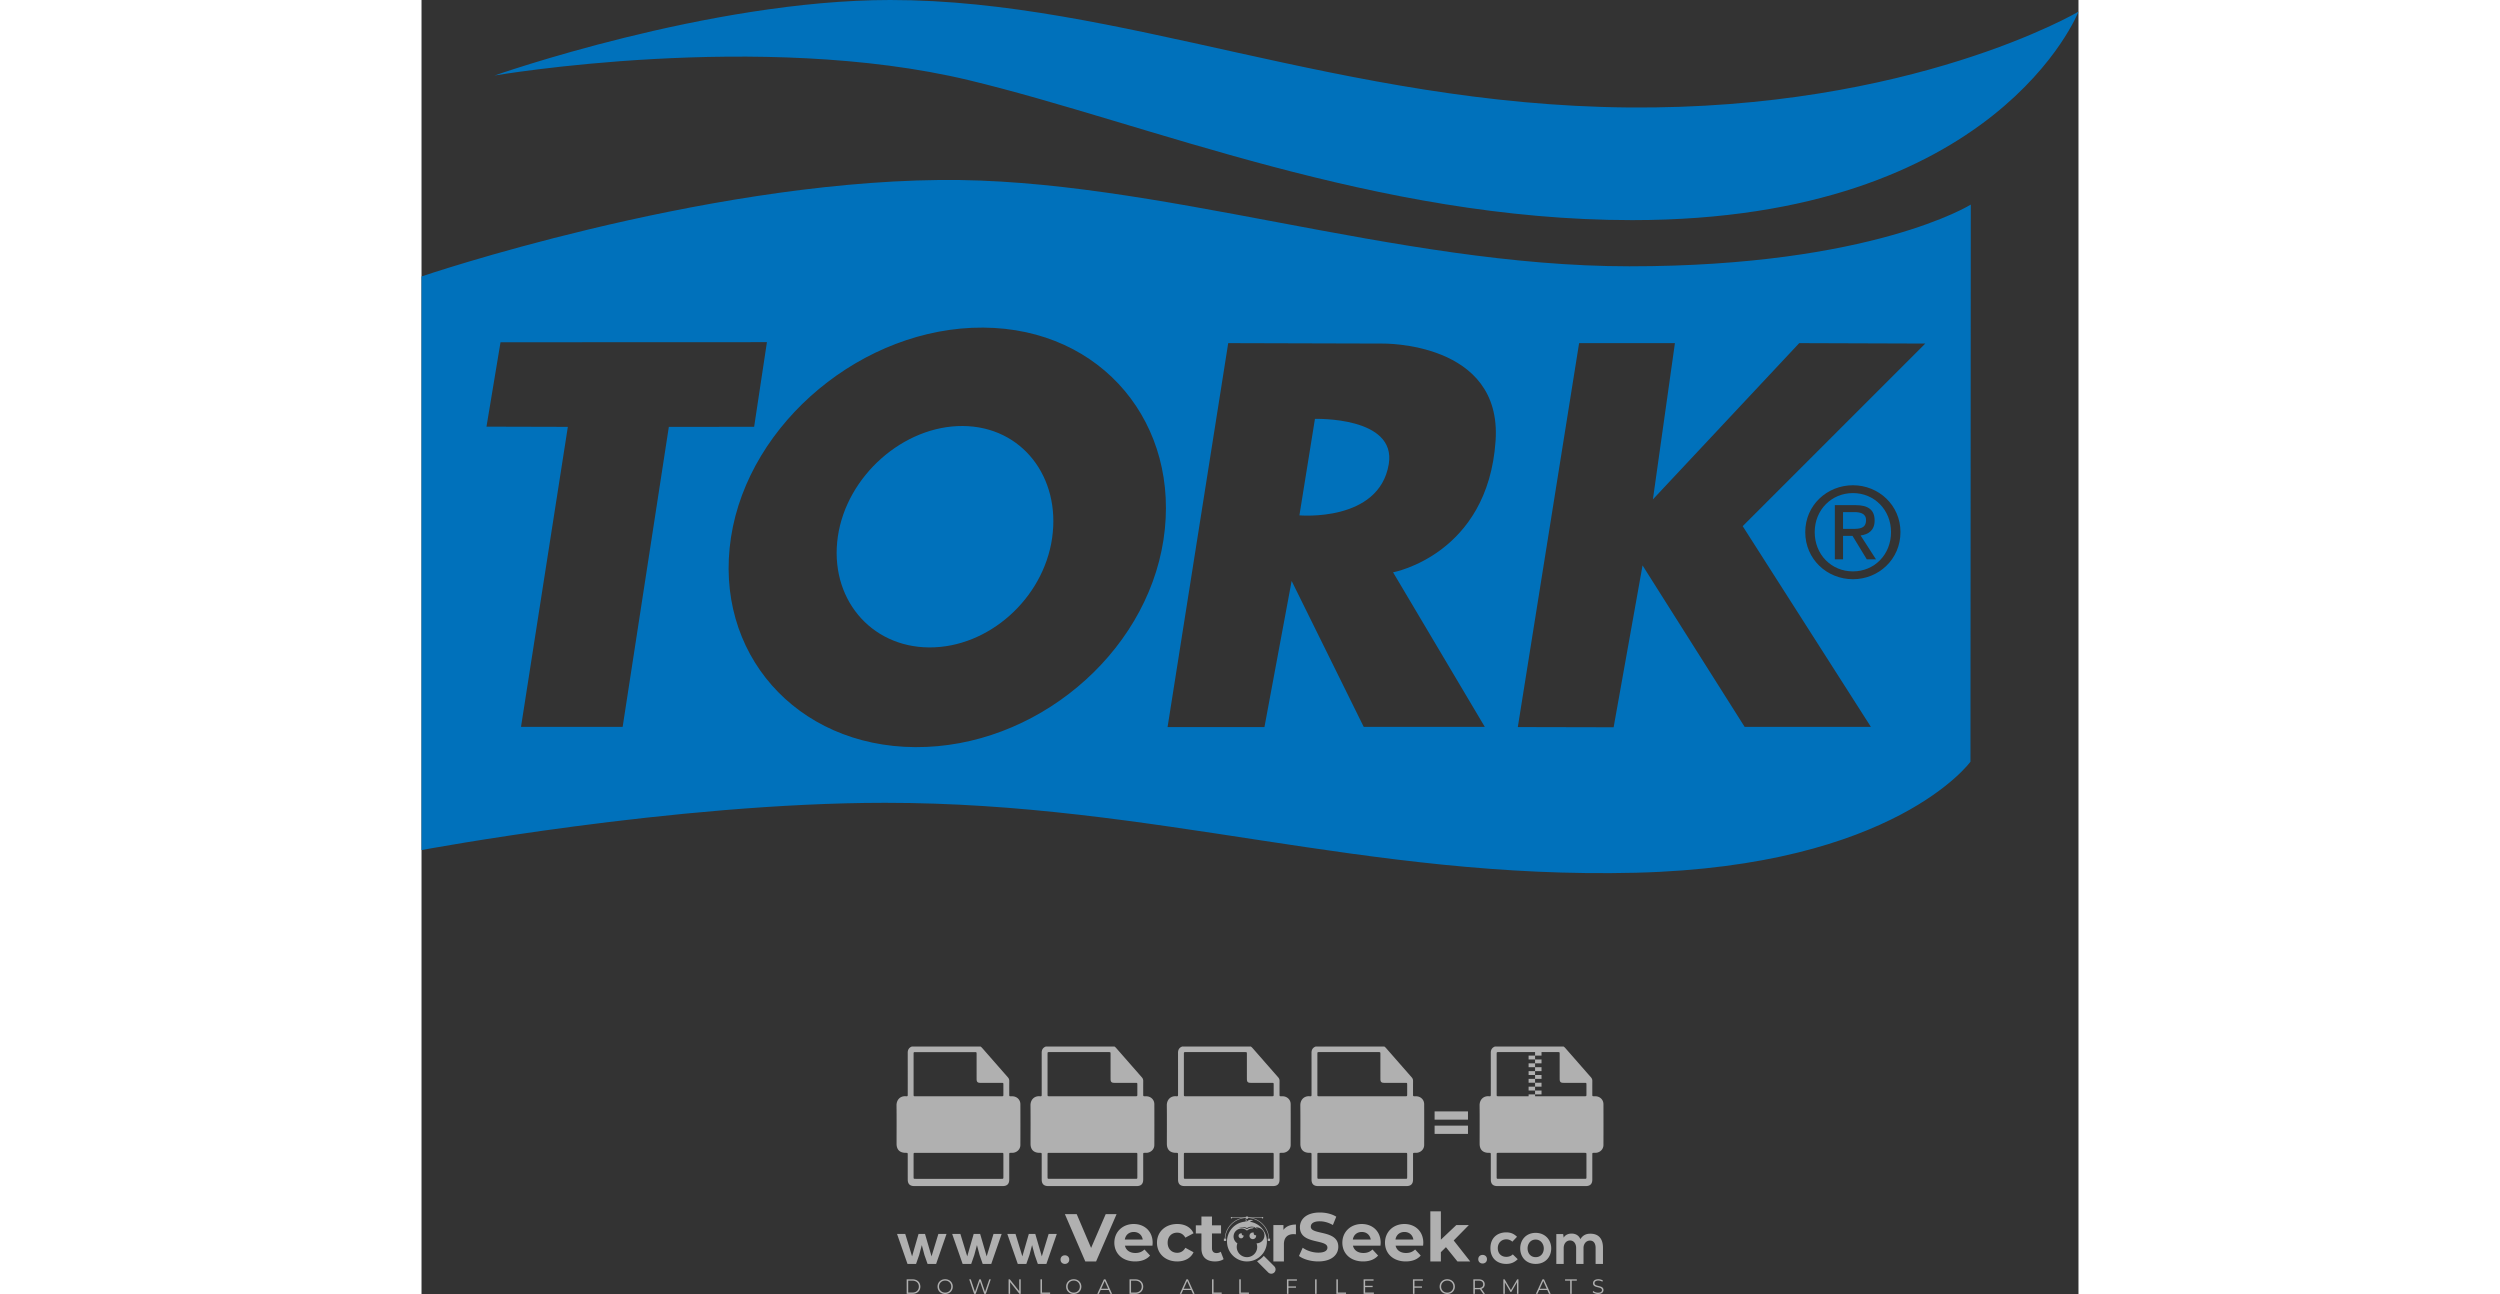 <svg height="1294" viewBox="25 131.433 450 351.427" width="2500" xmlns="http://www.w3.org/2000/svg"><rect x="25" y="131.433" width="450" height="351.427" fill="#333333" stroke="none"/><g fill="#fff"><g opacity=".61"><path d="m213.765 461.172-5.561 12.845h-2.936l-5.542-12.845h3.212l3.908 9.175 3.964-9.175zm9.742 8.569h-7.469c.275 1.23 1.321 1.982 2.826 1.982 1.046 0 1.798-.312 2.477-.954l1.523 1.651c-.917 1.046-2.294 1.597-4.074 1.597-3.413 0-5.634-2.147-5.634-5.083 0-2.954 2.257-5.083 5.267-5.083 2.899 0 5.138 1.945 5.138 5.12.001.22-.035.532-.054.77m-7.505-1.67h4.863c-.202-1.248-1.138-2.055-2.422-2.055-1.304 0-2.239.789-2.441 2.055m8.733.863c0-2.973 2.294-5.083 5.505-5.083 2.074 0 3.707.899 4.423 2.514l-2.22 1.193c-.532-.936-1.321-1.358-2.221-1.358-1.45 0-2.587 1.009-2.587 2.734s1.138 2.734 2.587 2.734c.899 0 1.688-.404 2.221-1.358l2.22 1.211c-.716 1.578-2.349 2.495-4.423 2.495-3.211.001-5.505-2.109-5.505-5.082m18.093 4.459c-.587.422-1.45.624-2.331.624-2.33 0-3.688-1.193-3.688-3.542v-4.055h-1.523v-2.202h1.523v-2.404h2.863v2.404h2.459v2.202h-2.459v4.019c0 .844.458 1.303 1.229 1.303.422 0 .844-.128 1.156-.367zm19.646-9.396v2.643c-.238-.018-.422-.037-.642-.037-1.578 0-2.624.862-2.624 2.753v4.661h-2.863v-9.873h2.734v1.303c.697-.954 1.872-1.45 3.395-1.45m.825 8.533 1.009-2.239c1.083.789 2.697 1.339 4.239 1.339 1.762 0 2.477-.587 2.477-1.376 0-2.404-7.469-.752-7.469-5.524 0-2.184 1.762-4 5.413-4 1.615 0 3.267.385 4.459 1.138l-.918 2.257c-1.193-.679-2.422-1.009-3.56-1.009-1.761 0-2.44.66-2.44 1.468 0 2.367 7.468.734 7.468 5.45 0 2.147-1.78 3.982-5.45 3.982-2.035.001-4.09-.605-5.228-1.486m22.129-2.789h-7.469c.275 1.23 1.321 1.982 2.826 1.982 1.046 0 1.798-.312 2.477-.954l1.523 1.651c-.918 1.046-2.294 1.597-4.074 1.597-3.413 0-5.634-2.147-5.634-5.083 0-2.954 2.257-5.083 5.267-5.083 2.9 0 5.138 1.945 5.138 5.12.002.22-.035.532-.054.77m-7.505-1.67h4.863c-.202-1.248-1.138-2.055-2.422-2.055-1.303 0-2.239.789-2.441 2.055m19.084 1.67h-7.469c.275 1.23 1.321 1.982 2.826 1.982 1.046 0 1.798-.312 2.477-.954l1.523 1.651c-.918 1.046-2.294 1.597-4.074 1.597-3.413 0-5.634-2.147-5.634-5.083 0-2.954 2.257-5.083 5.267-5.083 2.899 0 5.138 1.945 5.138 5.12.001.22-.036.532-.054.77m-7.506-1.67h4.863c-.202-1.248-1.138-2.055-2.422-2.055-1.303 0-2.239.789-2.441 2.055m13.707 2.074-1.377 1.358v2.514h-2.862v-13.616h2.862v7.707l4.185-3.964h3.413l-4.111 4.184 4.478 5.689h-3.469zm-46.607 5.214-2.86-2.86a6.057 6.057 0 0 1 -1.534 1.284 5.127 5.127 0 0 1 -.283.199l3.027 3.027a1.166 1.166 0 1 0 1.65-1.65"/><path d="m249.984 463.244a1.288 1.288 0 0 1 .921-.275 1.285 1.285 0 0 0 -1.745.209c-.051 0-.1.006-.151.008a.56.56 0 0 0 .064-.255.563.563 0 0 0 -.346-.519.78.78 0 0 1 .057.786 5.417 5.417 0 0 0 .39 10.82 5.42 5.42 0 0 0 5.42-5.42 5.414 5.414 0 0 0 -4.61-5.354m-2.001 1.412c.435 0 .844.112 1.199.309a2.372 2.372 0 0 1 3.083.419 2.47 2.47 0 0 0 -3.09-.131 2.46 2.46 0 0 0 -1.464-.478c-.3 0-.588.054-.854.152a2.469 2.469 0 0 1 1.126-.271m3.789 4.442c.115.305.181.634.181.979a2.777 2.777 0 0 1 -5.555 0c0-.345.066-.674.181-.979a2.165 2.165 0 0 1 1.133-4.014c.565 0 1.078.218 1.463.572a2.159 2.159 0 0 1 1.464-.572 2.165 2.165 0 1 1 1.133 4.014"/><path d="m251.666 467.061a.902.902 0 1 1 -.614-.854.494.494 0 0 0 .595.676.809.809 0 0 1 .019.178m-3.411 0a.681.681 0 1 1 -.464-.646.374.374 0 0 0 .45.512.655.655 0 0 1 .014.134m-5.347.769h.616v.616h-.616zm11.919 0h.616v.616h-.616z"/><path d="m255.205 468.082h-.14c0-3.248-2.642-5.89-5.89-5.89s-5.89 2.642-5.89 5.89h-.14c0-1.611.627-3.125 1.766-4.264s2.653-1.766 4.264-1.766 3.125.627 4.264 1.766 1.766 2.653 1.766 4.264"/><path d="m248.868 461.814h.616v.616h-.616z"/><path d="m244.95 462.052h8.45v.14h-8.45z"/><path d="m245.174 462.15a.196.196 0 1 1 -.393 0 .196.196 0 0 1 .393 0m8.422 0a.196.196 0 1 1 -.393 0 .196.196 0 0 1 .393 0m60.76 11.259c0 1.559-2.364 1.559-2.364 0 .001-1.558 2.364-1.558 2.364 0zm-152.617-6.86 1.772 6.088 1.855-6.088h2.215l-2.823 8.14h-2.33l-.837-2.396-.722-2.708-.722 2.708-.837 2.396h-2.33l-2.839-8.14h2.231l1.855 6.088 1.756-6.088zm14.974 0 1.772 6.088 1.855-6.088h2.215l-2.823 8.14h-2.33l-.837-2.396-.722-2.708-.722 2.708-.837 2.396h-2.33l-2.839-8.14h2.231l1.855 6.088 1.756-6.088zm14.974 0 1.772 6.088 1.855-6.088h2.215l-2.823 8.14h-2.33l-.837-2.396-.722-2.708-.722 2.708-.837 2.396h-2.33l-2.839-8.14h2.231l1.855 6.088 1.756-6.088zm9.221 6.971c0 1.559-2.364 1.559-2.364 0 .001-1.558 2.364-1.558 2.364 0zm121.802-.111c-.935.919-1.919 1.28-3.117 1.28-2.346 0-4.3-1.411-4.3-4.282s1.953-4.284 4.3-4.284c1.149 0 2.035.329 2.921 1.199l-1.264 1.329a2.449 2.449 0 0 0 -1.623-.64c-1.346 0-2.33.985-2.33 2.396 0 1.542 1.05 2.362 2.297 2.362.64 0 1.28-.18 1.772-.672zm9.095-2.937c0 2.33-1.591 4.217-4.217 4.217s-4.201-1.887-4.201-4.217c0-2.314 1.609-4.217 4.185-4.217 2.577 0 4.233 1.903 4.233 4.217zm-6.416 0c0 1.231.739 2.38 2.199 2.38s2.199-1.149 2.199-2.38c0-1.215-.854-2.396-2.199-2.396-1.444.001-2.199 1.182-2.199 2.396zm13.183 4.217v-4.332c0-1.068-.559-2.035-1.658-2.035-1.082 0-1.722.967-1.722 2.035v4.332h-2.003v-8.107h1.855l.148.985c.426-.82 1.362-1.116 2.133-1.116.969 0 1.937.394 2.396 1.51.723-1.149 1.658-1.478 2.708-1.478 2.297 0 3.43 1.412 3.43 3.84v4.365h-2.003v-4.365c0-1.066-.442-1.97-1.526-1.97-1.082 0-1.756.935-1.756 2.003v4.332h-2.002z"/></g><g opacity=".61"><path d="m345.988 431.299c-.006-1.224-.959-2.121-2.189-2.14-.924-.014-.832.12-.834-.867-.003-1.097-.007-2.194.003-3.292a1.389 1.389 0 0 0 -.362-.976c-2.342-2.668-4.678-5.342-7.019-8.011-.12-.137-.275-.244-.414-.366h-18.641c-.794.293-1.14.868-1.138 1.709.01 3.748.004 7.496.004 11.243 0 .556-.003.589-.55.551-1.497-.102-2.516.986-2.497 2.492.044 3.476.013 6.953.014 10.429.001 1.58.867 2.443 2.45 2.449.582.002.582.002.582.6 0 2.219-.001 4.438.001 6.657.001 1.192.58 1.771 1.768 1.771h24.04c1.168 0 1.755-.583 1.757-1.745.002-2.256 0-4.512.001-6.768 0-.512.002-.511.52-.515.271-.002.541.008.809-.058.996-.246 1.69-1.044 1.694-2.069.016-3.697.018-7.396.001-11.094zm-28.451-14.137h16.01c.548 0 .554.007.554.561.001 2.243-.001 4.486.001 6.73.001.811.249 1.059 1.06 1.059l5.731.001c.458 0 .479.021.481.483.003.887.002 1.775 0 2.662-.001.477-.024.498-.504.499h-23.331c-.55 0-.552-.001-.552-.561v-10.871c0-.559.004-.563.55-.563zm23.285 34.417h-23.263c-.572 0-.574-.002-.574-.579-.001-1.997-.001-3.994.001-5.991 0-.464.023-.486.478-.487h23.41c.478 0 .499.02.499.503.002 1.997.001 3.994 0 5.991.002.558-.003.563-.551.563z"/><path d="m327.418 417.053h1.757v1.054h-1.757zm-1.756 1.054h1.757v1.054h-1.757zm1.756 1.054h1.757v1.054h-1.757zm-1.756 1.054h1.757v1.054h-1.757zm1.756 1.054h1.757v1.054h-1.757zm-1.756 1.054h1.757v1.054h-1.757zm1.756 1.055h1.757v1.054h-1.757zm-1.756 1.054h1.757v1.054h-1.757zm1.756 1.054h1.757v1.054h-1.757zm-1.756 1.054h1.757v1.054h-1.757zm1.756 1.054h1.757v1.054h-1.757zm-1.756 1.054h1.757v1.054h-1.757zm-138.025 2.651c-.006-1.224-.959-2.121-2.189-2.14-.924-.014-.832.12-.834-.867-.003-1.097-.007-2.194.003-3.292a1.389 1.389 0 0 0 -.362-.976c-2.342-2.668-4.678-5.342-7.019-8.011-.12-.137-.275-.244-.414-.366h-18.641c-.794.293-1.14.868-1.138 1.709.01 3.748.004 7.496.004 11.243 0 .556-.003.589-.55.551-1.497-.102-2.516.986-2.497 2.492.044 3.476.013 6.953.014 10.429.001 1.58.867 2.443 2.45 2.449.582.002.582.002.582.6 0 2.219-.001 4.438.001 6.657.001 1.192.58 1.771 1.768 1.771h24.04c1.168 0 1.755-.583 1.757-1.745.002-2.256 0-4.512.001-6.768 0-.512.002-.511.52-.515.271-.002.541.008.809-.058.996-.246 1.69-1.044 1.694-2.069.016-3.697.019-7.396.001-11.094zm-28.45-14.137h16.01c.548 0 .554.007.554.561.001 2.243-.001 4.486.001 6.73.001.811.249 1.059 1.06 1.059l5.731.001c.458 0 .479.021.481.483.003.887.002 1.775 0 2.662-.001.477-.024.498-.504.499h-23.331c-.55 0-.552-.001-.552-.561v-10.871c-.001-.559.003-.563.55-.563zm23.285 34.417h-23.263c-.572 0-.574-.002-.574-.579-.001-1.997-.001-3.994.001-5.991 0-.464.023-.486.478-.487h23.41c.478 0 .499.02.499.503.002 1.997.001 3.994 0 5.991.001.558-.004.563-.551.563z"/><path d="m159.779 440.669v-7.897h2.779c.375 0 .726.061 1.053.182s.612.292.855.513a2.392 2.392 0 0 1 .783 1.798c0 .375-.07.715-.21 1.02s-.331.568-.573.789c-.243.221-.528.392-.855.513s-.678.182-1.053.182h-1.29v2.901h-1.489zm2.801-4.313c.39 0 .684-.111.882-.331a1.1 1.1 0 0 0 .298-.761c0-.14-.024-.276-.072-.408s-.121-.248-.221-.347c-.099-.099-.223-.178-.37-.237s-.32-.089-.518-.089h-1.312v2.173zm3.728-3.585h1.731l3.177 5.294h.088l-.088-1.522v-3.772h1.478v7.897h-1.566l-3.353-5.592h-.088l.088 1.522v4.07h-1.467zm11.614 3.563h3.872a3.368 3.368 0 0 1 .077.695c0 .507-.077.985-.231 1.434s-.397.849-.728 1.202a3.646 3.646 0 0 1 -1.268.871c-.493.206-1.055.309-1.688.309a4.272 4.272 0 0 1 -1.622-.309 4.033 4.033 0 0 1 -2.217-2.167 4.058 4.058 0 0 1 -.331-1.649c0-.595.11-1.145.331-1.649s.518-.939.894-1.307c.375-.367.816-.654 1.323-.86s1.048-.309 1.622-.309c.64 0 1.211.11 1.715.331s.935.526 1.296.915l-1.025 1.004a2.732 2.732 0 0 0 -.861-.623c-.316-.143-.695-.215-1.136-.215a2.76 2.76 0 0 0 -1.026.193 2.583 2.583 0 0 0 -.85.546c-.242.235-.436.52-.579.855s-.215.708-.215 1.119c0 .412.072.785.215 1.12s.338.62.584.855.531.418.855.546a2.77 2.77 0 0 0 1.037.193c.419 0 .773-.061 1.064-.182.29-.121.538-.278.744-.469.148-.132.275-.3.381-.502s.189-.428.248-.678h-2.482v-1.269zm46.097-5.035c-.006-1.224-.959-2.121-2.189-2.14-.924-.014-.832.12-.834-.867-.003-1.097-.007-2.194.003-3.292a1.389 1.389 0 0 0 -.362-.976c-2.342-2.668-4.678-5.342-7.019-8.011-.12-.137-.275-.244-.414-.366h-18.641c-.794.293-1.14.868-1.138 1.709.01 3.748.004 7.496.004 11.243 0 .556-.003.589-.55.551-1.497-.102-2.516.986-2.497 2.492.044 3.476.013 6.953.014 10.429.001 1.58.867 2.443 2.45 2.449.582.002.582.002.582.6 0 2.219-.001 4.438.001 6.657.001 1.192.58 1.771 1.768 1.771h24.04c1.168 0 1.755-.583 1.757-1.745.002-2.256 0-4.512.001-6.768 0-.512.002-.511.52-.515.271-.002.541.008.809-.058.997-.246 1.69-1.044 1.694-2.069.016-3.697.018-7.396.001-11.094zm-28.451-14.137h16.01c.548 0 .554.007.554.561.001 2.243-.001 4.486.001 6.73.001.811.249 1.059 1.06 1.059l5.731.001c.458 0 .479.021.481.483.003.887.002 1.775 0 2.662-.001.477-.024.498-.504.499h-23.331c-.55 0-.552-.001-.552-.561v-10.871c0-.559.004-.563.55-.563zm23.286 34.417h-23.263c-.572 0-.574-.002-.574-.579-.001-1.997-.001-3.994.001-5.991 0-.464.023-.486.478-.487h23.41c.478 0 .499.02.499.503.002 1.997.001 3.994 0 5.991.001.558-.004.563-.551.563z"/><path d="m205.111 432.771h1.699l2.967 7.897h-1.644l-.651-1.886h-3.044l-.651 1.886h-1.643zm1.886 4.644-.706-1.974-.287-.96h-.088l-.287.96-.706 1.974zm4.334-2.879a.917.917 0 0 1 -.657-.271.903.903 0 0 1 -.27-.656.903.903 0 0 1 .27-.656.909.909 0 0 1 .298-.198.913.913 0 0 1 .359-.072c.257 0 .478.09.662.27.184.181.276.399.276.656s-.092.476-.276.656a.909.909 0 0 1 -.662.271zm-.716 6.133v-5.404h1.445v5.404zm50.429-9.37c-.006-1.224-.959-2.121-2.189-2.14-.924-.014-.832.12-.834-.867-.003-1.097-.007-2.194.003-3.292a1.389 1.389 0 0 0 -.362-.976c-2.342-2.668-4.678-5.342-7.019-8.011-.12-.137-.275-.244-.414-.366h-18.641c-.794.293-1.14.868-1.138 1.709.01 3.748.004 7.496.004 11.243 0 .556-.003.589-.55.551-1.497-.102-2.516.986-2.497 2.492.044 3.476.013 6.953.014 10.429.001 1.58.867 2.443 2.45 2.449.582.002.582.002.582.6 0 2.219-.001 4.438.001 6.657.001 1.192.58 1.771 1.768 1.771h24.04c1.168 0 1.755-.583 1.757-1.745.002-2.256 0-4.512.001-6.768 0-.512.002-.511.52-.515.271-.002.541.008.809-.058.996-.246 1.69-1.044 1.694-2.069.016-3.697.018-7.396.001-11.094zm-28.451-14.137h16.01c.548 0 .554.007.554.561.001 2.243-.001 4.486.001 6.73.001.811.249 1.059 1.06 1.059l5.731.001c.458 0 .479.021.481.483.003.887.002 1.775 0 2.662-.001.477-.024.498-.504.499h-23.331c-.55 0-.552-.001-.552-.561v-10.871c-.001-.559.004-.563.55-.563zm23.285 34.417h-23.263c-.572 0-.574-.002-.574-.579-.001-1.997-.001-3.994.001-5.991 0-.464.023-.486.478-.487h23.41c.478 0 .499.02.499.503.002 1.997.001 3.994 0 5.991.002.558-.003.563-.551.563z"/><path d="m236.361 440.845c-.338 0-.662-.048-.971-.143s-.592-.239-.849-.43-.481-.425-.673-.7a3.385 3.385 0 0 1 -.452-.965l1.401-.551c.103.397.283.726.54.987s.596.392 1.015.392c.154 0 .303-.02.447-.061.143-.04.272-.099.386-.176s.204-.175.27-.292a.822.822 0 0 0 .099-.408.99.99 0 0 0 -.077-.397.941.941 0 0 0 -.259-.331 2.31 2.31 0 0 0 -.475-.298 7.293 7.293 0 0 0 -.722-.298l-.485-.176a3.669 3.669 0 0 1 -.645-.298c-.217-.125-.413-.276-.59-.452s-.322-.384-.436-.623-.171-.509-.171-.81a2.069 2.069 0 0 1 .7-1.572c.224-.202.492-.36.805-.474s.66-.171 1.042-.171c.397 0 .74.053 1.031.16s.537.243.739.408.366.348.491.546c.125.199.217.386.276.563l-1.312.551a1.41 1.41 0 0 0 -.402-.596c-.195-.176-.462-.265-.8-.265-.324 0-.592.075-.805.226s-.32.348-.32.59c0 .235.103.436.309.601s.533.325.982.48l.497.165c.316.111.605.237.866.381.261.143.485.314.673.513a2.1 2.1 0 0 1 .43.678c.1.254.149.546.149.877 0 .412-.083.767-.248 1.064a2.283 2.283 0 0 1 -.634.734 2.754 2.754 0 0 1 -.872.43 3.445 3.445 0 0 1 -.95.141zm3.155-8.074h1.61l1.633 4.754.287 1.015h.088l.309-1.015 1.699-4.754h1.61l-2.879 7.897h-1.566zm11.581 3.563h3.871a3.145 3.145 0 0 1 .078.695c0 .507-.078.985-.232 1.434s-.397.849-.728 1.202a3.636 3.636 0 0 1 -1.268.871c-.493.206-1.055.309-1.688.309-.574 0-1.114-.103-1.621-.309s-.949-.492-1.324-.86a4.075 4.075 0 0 1 -1.225-2.956c0-.595.11-1.145.331-1.649s.518-.939.894-1.307a4.043 4.043 0 0 1 1.324-.86 4.263 4.263 0 0 1 1.621-.309c.64 0 1.211.11 1.715.331s.936.526 1.296.915l-1.026 1.004a2.72 2.72 0 0 0 -.861-.623c-.316-.143-.694-.215-1.136-.215-.36 0-.702.065-1.026.193a2.58 2.58 0 0 0 -.849.546c-.243.235-.436.52-.579.855s-.215.708-.215 1.119c0 .412.072.785.215 1.12s.338.62.585.855c.246.235.531.418.854.546.324.129.669.193 1.037.193.419 0 .774-.061 1.064-.182s.539-.278.745-.469c.147-.132.274-.3.38-.502a2.83 2.83 0 0 0 .248-.678h-2.482v-1.269zm46.203-5.035c-.006-1.224-.959-2.121-2.189-2.14-.924-.014-.832.12-.834-.867-.003-1.097-.007-2.194.003-3.292a1.389 1.389 0 0 0 -.362-.976c-2.342-2.668-4.678-5.342-7.019-8.011-.12-.137-.275-.244-.414-.366h-18.641c-.794.293-1.14.868-1.138 1.709.01 3.748.004 7.496.004 11.243 0 .556-.003.589-.55.551-1.497-.102-2.516.986-2.497 2.492.044 3.476.013 6.953.014 10.429.001 1.58.867 2.443 2.45 2.449.582.002.582.002.582.6 0 2.219-.001 4.438.001 6.657.001 1.192.58 1.771 1.768 1.771h24.04c1.168 0 1.755-.583 1.757-1.745.002-2.256 0-4.512.001-6.768 0-.512.002-.511.52-.515.271-.002.541.008.809-.058.996-.246 1.69-1.044 1.694-2.069.016-3.697.019-7.396.001-11.094zm-28.45-14.137h16.01c.548 0 .554.007.554.561.001 2.243-.001 4.486.001 6.73.001.811.249 1.059 1.06 1.059l5.731.001c.458 0 .479.021.481.483.003.887.002 1.775 0 2.662-.001.477-.024.498-.504.499h-23.331c-.55 0-.552-.001-.552-.561v-10.871c-.001-.559.003-.563.55-.563zm23.285 34.417h-23.263c-.572 0-.574-.002-.574-.579-.001-1.997-.001-3.994.001-5.991 0-.464.023-.486.478-.487h23.41c.478 0 .499.02.499.503v5.991c.001.558-.004.563-.551.563z"/><path d="m272.966 434.183v1.831h3.165v1.412h-3.165v1.831h3.518v1.412h-5.007v-7.897h5.007v1.412h-3.518zm4.886 6.486v-7.897h2.779c.375 0 .726.061 1.053.182s.612.292.855.513.434.483.574.789c.14.305.209.642.209 1.009 0 .375-.07.715-.209 1.02-.14.305-.331.568-.574.789s-.528.392-.855.513-.678.182-1.053.182h-1.29v2.901h-1.489zm2.801-4.313c.389 0 .684-.111.882-.331a1.1 1.1 0 0 0 .298-.761c0-.14-.024-.276-.072-.408s-.121-.248-.221-.347a1.08 1.08 0 0 0 -.37-.237 1.387 1.387 0 0 0 -.518-.089h-1.312v2.173zm6.144 4.489c-.338 0-.662-.048-.971-.143s-.592-.239-.849-.43-.482-.425-.673-.7a3.385 3.385 0 0 1 -.452-.965l1.401-.551c.103.397.283.726.541.987.257.261.595.392 1.015.392.154 0 .303-.02.447-.061.143-.04.272-.099.386-.176s.204-.175.27-.292a.822.822 0 0 0 .1-.408.99.99 0 0 0 -.077-.397.941.941 0 0 0 -.259-.331 2.3 2.3 0 0 0 -.474-.298 7.322 7.322 0 0 0 -.723-.298l-.485-.176c-.213-.073-.428-.173-.645-.298s-.414-.276-.59-.452-.322-.384-.436-.623-.171-.509-.171-.81a2.085 2.085 0 0 1 .7-1.572c.224-.202.493-.36.805-.474s.66-.171 1.042-.171c.397 0 .741.053 1.031.16s.537.243.739.408.365.348.491.546c.125.199.217.386.276.563l-1.312.551a1.404 1.404 0 0 0 -.403-.596c-.195-.176-.462-.265-.799-.265-.324 0-.592.075-.805.226s-.32.348-.32.59c0 .235.103.436.309.601s.533.325.982.48l.496.165c.316.111.605.237.866.381.261.143.485.314.673.513a2.1 2.1 0 0 1 .43.678c.099.254.149.546.149.877 0 .412-.083.767-.248 1.064a2.283 2.283 0 0 1 -.634.734 2.754 2.754 0 0 1 -.872.43 3.463 3.463 0 0 1 -.951.141zm34.597-1.677 4.004-4.985h-3.827v-1.412h5.559v1.5l-3.96 4.985h4.004v1.412h-5.779v-1.5zm7.015-6.397h1.489v7.897h-1.489zm3.077 7.898v-7.897h2.779c.375 0 .726.061 1.053.182s.612.292.855.513.434.483.574.789c.14.305.209.642.209 1.009 0 .375-.07.715-.209 1.02-.14.305-.331.568-.574.789s-.528.392-.855.513-.678.182-1.053.182h-1.29v2.901h-1.489zm2.802-4.313c.389 0 .684-.111.882-.331a1.1 1.1 0 0 0 .298-.761c0-.14-.024-.276-.072-.408s-.121-.248-.221-.347a1.08 1.08 0 0 0 -.37-.237 1.387 1.387 0 0 0 -.518-.089h-1.312v2.173z"/></g><path d="m300.133 433.27h9.067v2.242h-9.067zm0 3.866h9.067v2.243h-9.067z" opacity=".61"/><path d="m156.756 478.878h1.607c1.263 0 2.114.812 2.114 1.974 0 1.161-.851 1.973-2.114 1.973h-1.607zm1.584 3.586c1.049 0 1.725-.665 1.725-1.612s-.677-1.613-1.725-1.613h-1.167v3.225zm6.799-1.613c0-1.15.879-2.007 2.075-2.007 1.184 0 2.069.851 2.069 2.007s-.885 2.007-2.069 2.007c-1.195 0-2.075-.856-2.075-2.007zm3.727 0c0-.942-.705-1.635-1.652-1.635-.953 0-1.663.693-1.663 1.635 0 .941.71 1.635 1.663 1.635.948 0 1.652-.693 1.652-1.635zm10.73-1.973-1.331 3.947h-.44l-1.156-3.366-1.161 3.366h-.434l-1.331-3.947h.429l1.139 3.394 1.178-3.394h.389l1.161 3.411 1.156-3.411zm8.135 0v3.947h-.344l-2.537-3.202v3.202h-.417v-3.947h.344l2.543 3.203v-3.203zm5.362 0h.417v3.586h2.21v.361h-2.627zm6.968 1.973c0-1.15.879-2.007 2.075-2.007 1.184 0 2.069.851 2.069 2.007s-.885 2.007-2.069 2.007c-1.195 0-2.075-.856-2.075-2.007zm3.727 0c0-.942-.705-1.635-1.652-1.635-.953 0-1.663.693-1.663 1.635 0 .941.71 1.635 1.663 1.635.947 0 1.652-.693 1.652-1.635zm7.848.919h-2.199l-.474 1.054h-.434l1.804-3.947h.412l1.804 3.947h-.44zm-.152-.338-.947-2.12-.947 2.12zm5.796-2.554h1.607c1.263 0 2.114.812 2.114 1.974 0 1.161-.851 1.973-2.114 1.973h-1.607zm1.584 3.586c1.049 0 1.725-.665 1.725-1.612s-.677-1.613-1.725-1.613h-1.167v3.225zm15.177-.694h-2.199l-.474 1.054h-.434l1.804-3.947h.412l1.804 3.947h-.44zm-.152-.338-.947-2.12-.947 2.12zm5.796-2.554h.417v3.586h2.21v.361h-2.627zm7.397 0h.417v3.586h2.21v.361h-2.627zm13.367.361v1.551h2.041v.361h-2.041v1.675h-.417v-3.947h2.706v.361h-2.289zm7.229-.361h.417v3.947h-.417zm5.778 0h.417v3.586h2.21v.361h-2.627zm10.188 3.586v.361h-2.791v-3.947h2.706v.361h-2.289v1.404h2.041v.355h-2.041v1.466zm11.028-3.225v1.551h2.041v.361h-2.041v1.675h-.417v-3.947h2.706v.361h-2.289zm6.828 1.612c0-1.15.879-2.007 2.075-2.007 1.184 0 2.069.851 2.069 2.007s-.885 2.007-2.069 2.007c-1.196 0-2.075-.856-2.075-2.007zm3.726 0c0-.942-.705-1.635-1.652-1.635-.953 0-1.663.693-1.663 1.635 0 .941.71 1.635 1.663 1.635.948 0 1.652-.693 1.652-1.635zm8.125 1.974-.902-1.269a2.884 2.884 0 0 1 -.316.017h-1.06v1.252h-.417v-3.947h1.477c1.004 0 1.613.507 1.613 1.353 0 .62-.327 1.054-.902 1.24l.964 1.353h-.457zm-.023-2.594c0-.632-.417-.992-1.207-.992h-1.048v1.979h1.048c.79 0 1.207-.367 1.207-.987zm9.579-1.353v3.947h-.4v-3.158l-1.551 2.656h-.197l-1.551-2.639v3.14h-.4v-3.947h.344l1.714 2.926 1.697-2.926h.344zm7.837 2.892h-2.199l-.473 1.054h-.434l1.804-3.947h.411l1.804 3.947h-.44zm-.152-.338-.947-2.12-.947 2.12zm6.365-2.193h-1.387v-.361h3.192v.361h-1.387v3.586h-.417v-3.586zm6.106 3.107.164-.321c.282.276.784.479 1.302.479.739 0 1.06-.31 1.06-.699 0-1.083-2.43-.417-2.43-1.877 0-.581.451-1.083 1.455-1.083.446 0 .908.13 1.224.35l-.141.333a2.03 2.03 0 0 0 -1.083-.327c-.722 0-1.043.321-1.043.716 0 1.083 2.43.429 2.43 1.866 0 .581-.462 1.077-1.472 1.077-.592-.002-1.173-.21-1.466-.514z" opacity=".61"/></g><g fill="#0071bb"><path d="m44.81 151.946s58.238-20.513 107.491-20.513c62.244 0 122.723 28.484 200.44 29.188 77.03.697 122.259-26.023 122.259-26.023s-22.034 56.617-121.204 56.617c-69.629 0-131.867-26.374-180.044-37.979-56.732-13.665-128.942-1.29-128.942-1.29z"/><path d="m353.092 203.758c-63.768 0-128.701-24.072-187.429-23.444-65.76.703-140.663 26.199-140.663 26.199v155.785s68.557-12.836 125.894-12.836c73.497 0 130.468 20.828 203.957 18.99 70.332-1.758 90.816-30.155 90.816-30.155l.088-151.301s-26.784 16.762-92.663 16.762zm-273.468 125.074h-27.605l12.719-81.47-22.095-.058 3.809-22.917 72.354-.029-3.473 22.99-23.165.014zm146.877-50.781c-4.79 31.276-34.968 56.474-67.405 56.29-32.441-.198-54.84-25.707-50.05-56.98 4.797-31.276 36.045-57.146 68.48-56.958 32.441.198 53.766 26.38 48.975 57.648zm90.195-26.878c-2.11 30.946-27.839 35.693-27.839 35.693l24.907 41.966h-32.88l-19.575-39.622-7.385 39.68h-26.31l16.469-104.267 41.842.117c.001 0 32.617-.639 30.771 26.433zm97.063 37.565c-7.02 0-12.962-5.401-12.962-12.794 0-7.324 5.942-12.726 12.962-12.726 6.956 0 12.896 5.401 12.896 12.726 0 7.392-5.94 12.794-12.896 12.794zm-29.954-14.413 34.814 54.507h-34.287l-27.723-43.842-7.855 43.957-26.023-.058 16.646-104.267h26.023l-5.978 42.433 39.737-42.433 34.229.117z"/><path d="m417.306 272.669c0-1.821-1.654-2.159-3.209-2.159h-3.039v4.558h2.668c1.89-.001 3.58-.136 3.58-2.399zm-149.667-27.474-4.22 26.199s21.627 1.934 24.264-13.891c2.168-13-20.044-12.308-20.044-12.308zm-95.645 1.934c-16.072-.102-31.557 13.556-33.933 30.061-2.375 16.504 8.726 29.968 24.8 30.07 16.072.102 31.026-13.201 33.399-29.707 2.374-16.503-8.193-30.322-24.266-30.424z"/><path d="m413.759 265.344c-5.838 0-10.396 4.558-10.396 10.599 0 6.146 4.558 10.668 10.396 10.668 5.775 0 10.333-4.522 10.333-10.668 0-6.041-4.558-10.599-10.333-10.599zm3.748 17.992-3.882-6.379h-2.566v6.379h-2.228v-14.717h5.605c3.478 0 5.201 1.283 5.201 4.187 0 2.632-1.656 3.78-3.816 4.049l4.187 6.481z"/></g></svg>